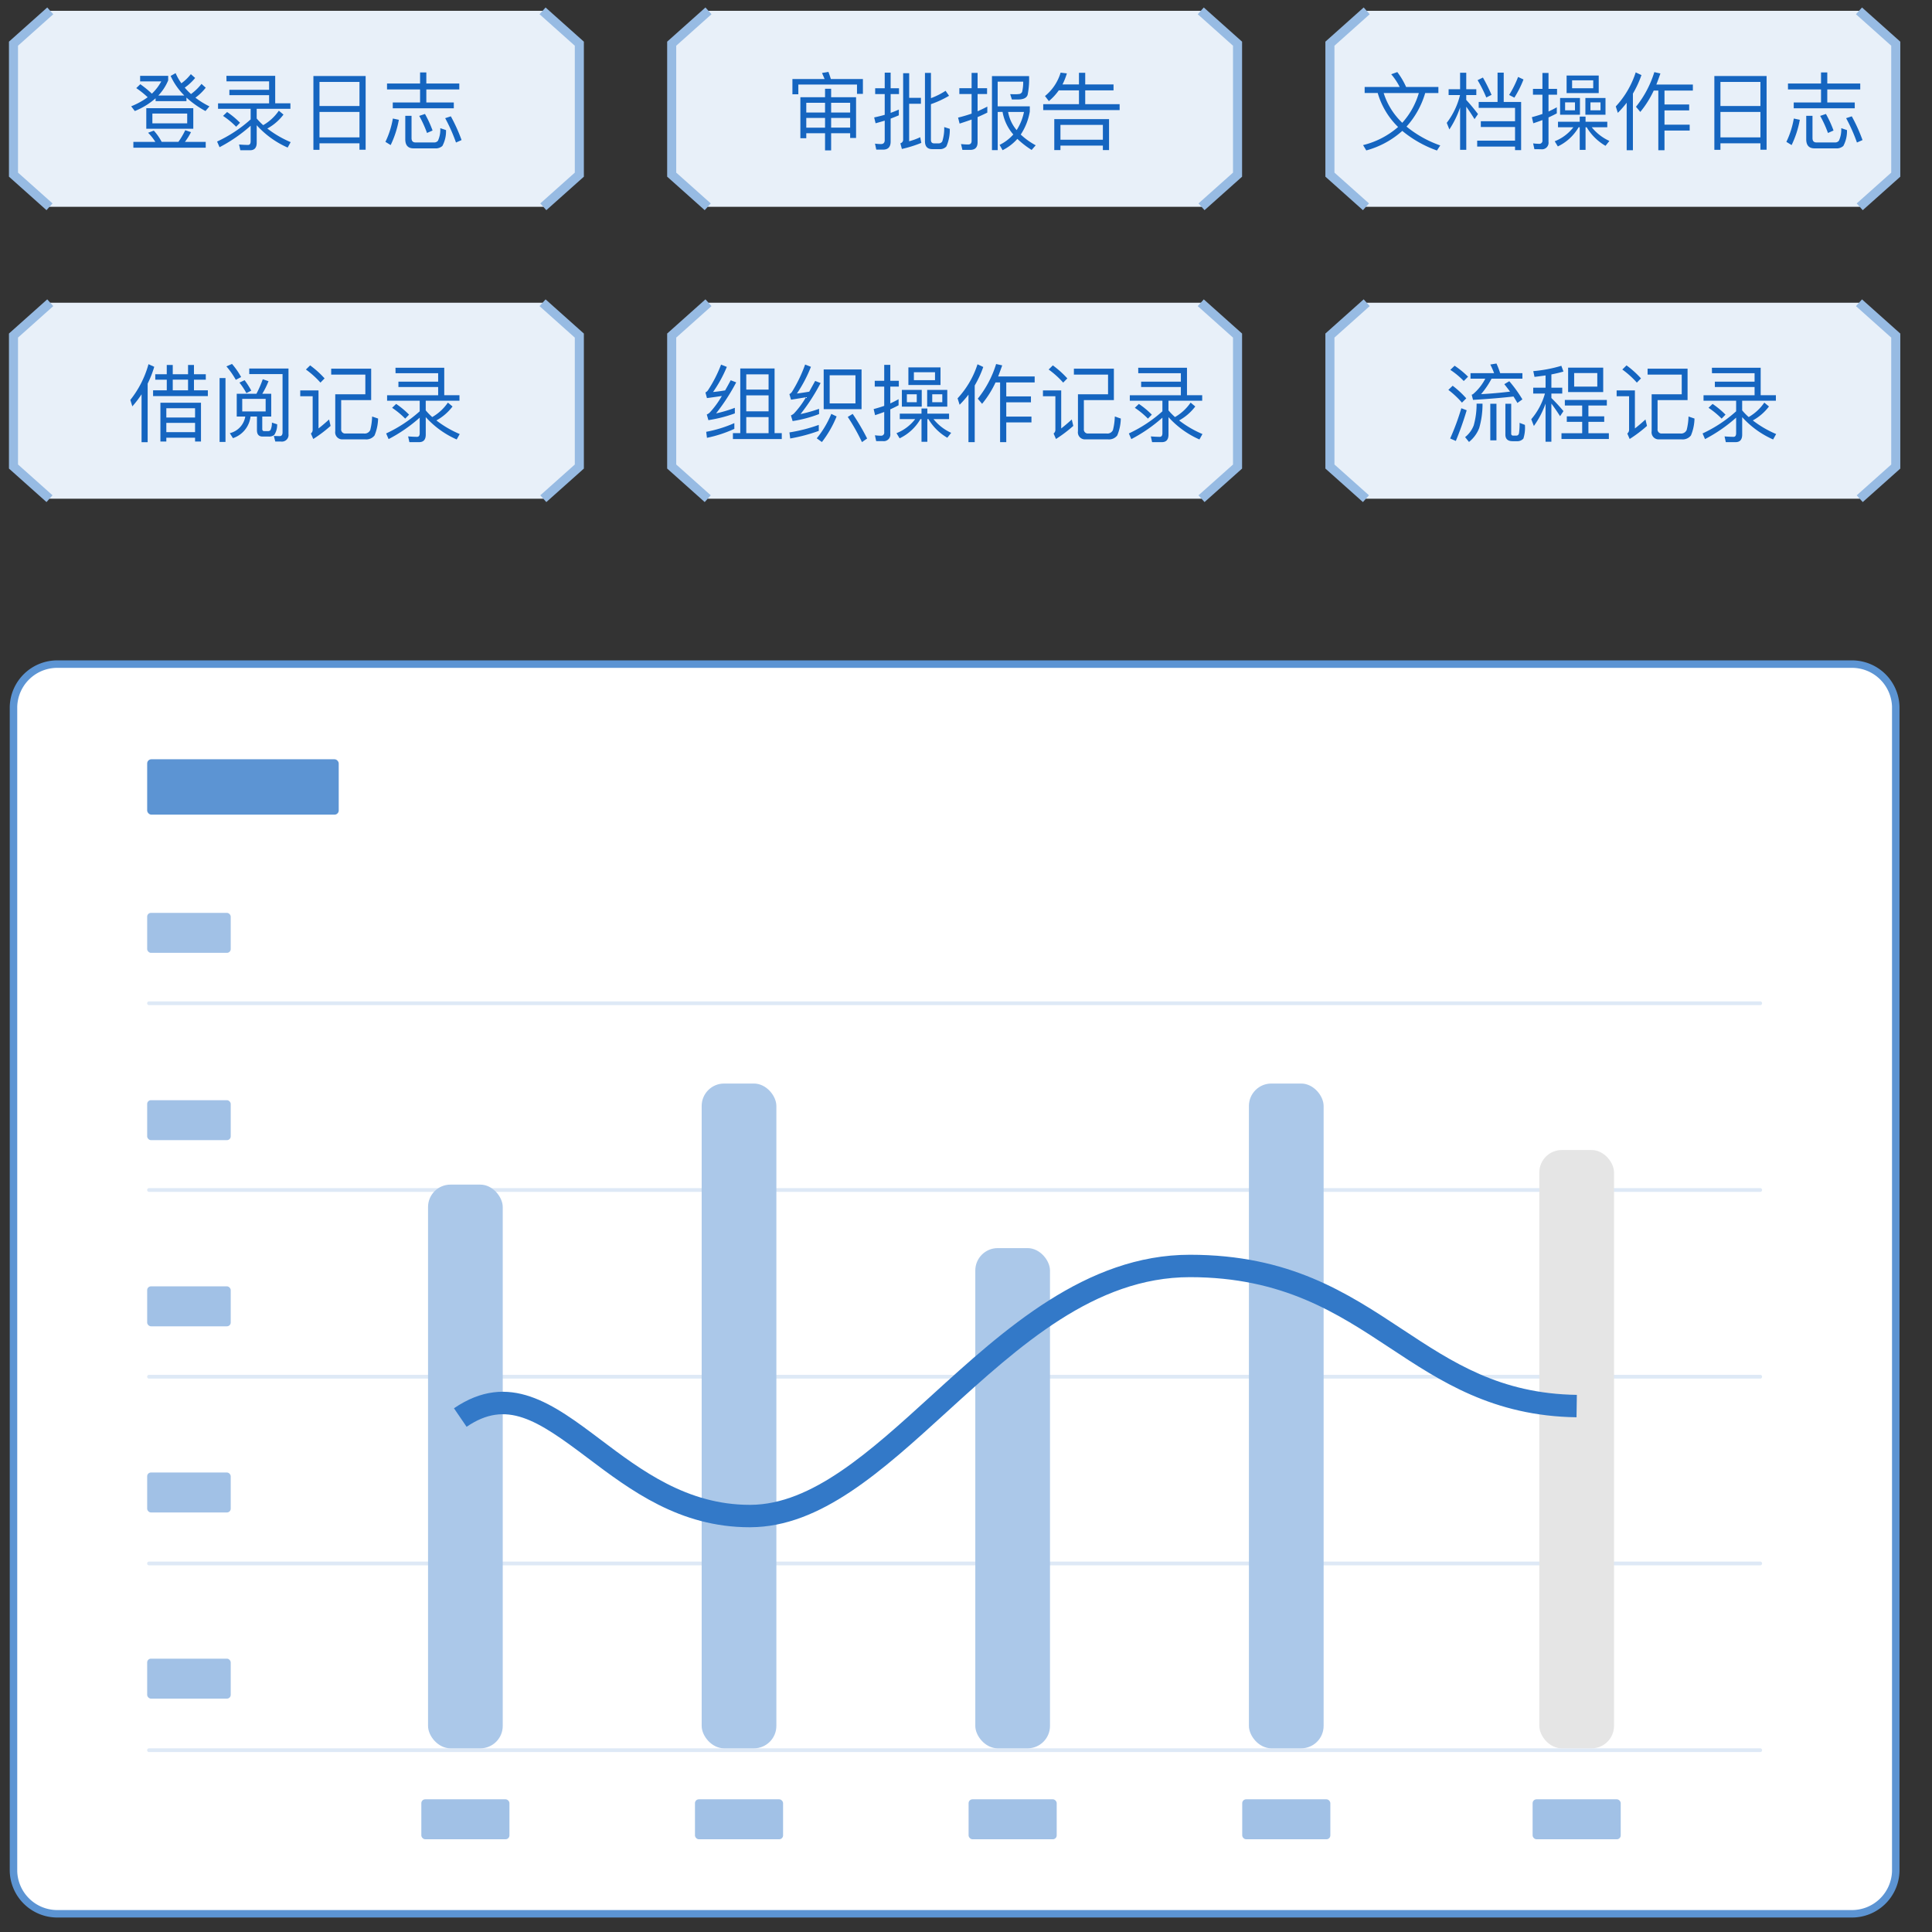 <svg xmlns="http://www.w3.org/2000/svg" width="320" height="320" viewBox="0 0 320 320">
  <rect x="0" y="0" width="320" height="320" fill="#333333" stroke="none"/>
  <g id="_4" data-name="4" transform="translate(-5950.37 -2366.5)">
    <g id="组_12606" data-name="组 12606" opacity="0">
      <rect id="矩形_5981" data-name="矩形 5981" width="320" height="320" transform="translate(5950.37 2366.5)" fill="#afb5ba"/>
    </g>
    <g id="组_12626" data-name="组 12626">
      <g id="组_12607" data-name="组 12607">
        <g id="bg-4">
          <path id="路径_11345" data-name="路径 11345" d="M5960.025,2476.5h296.922a7.247,7.247,0,0,1,7.423,7.056v192.869a7.247,7.247,0,0,1-7.423,7.056H5960.025a7.247,7.247,0,0,1-7.423-7.056V2483.556A7.247,7.247,0,0,1,5960.025,2476.5Z" fill="#fff"/>
          <path id="路径_11346" data-name="路径 11346" d="M6256.947,2684.1H5960.025a7.873,7.873,0,0,1-8.041-7.675V2483.556a7.873,7.873,0,0,1,8.041-7.675h296.922a7.874,7.874,0,0,1,8.041,7.675v192.869A7.874,7.874,0,0,1,6256.947,2684.1Zm-296.922-206.981a6.636,6.636,0,0,0-6.8,6.437v192.869a6.636,6.636,0,0,0,6.8,6.438h296.922a6.636,6.636,0,0,0,6.8-6.438V2483.556a6.635,6.635,0,0,0-6.8-6.437Z" fill="#5c94d3"/>
        </g>
      </g>
      <g id="组_12625" data-name="组 12625">
        <g id="组_12608" data-name="组 12608">
          <g id="divider">
            <g id="divider-2">
              <path id="路径_11347" data-name="路径 11347" d="M5975.039,2532.36h266.894a.3.3,0,0,1,.293.31h0a.3.3,0,0,1-.293.309H5975.039a.3.3,0,0,1-.293-.309h0A.3.3,0,0,1,5975.039,2532.36Z" fill="#dee9f6"/>
            </g>
          </g>
          <g id="divider-3">
            <g id="divider-4">
              <path id="路径_11348" data-name="路径 11348" d="M5975.039,2563.29h266.894a.3.3,0,0,1,.293.309h0a.3.3,0,0,1-.293.309H5975.039a.3.3,0,0,1-.293-.309h0A.3.3,0,0,1,5975.039,2563.29Z" fill="#dee9f6"/>
            </g>
          </g>
          <g id="divider-5">
            <g id="divider-6">
              <path id="路径_11349" data-name="路径 11349" d="M5975.039,2594.219h266.894a.3.3,0,0,1,.293.309h0a.3.3,0,0,1-.293.31H5975.039a.3.3,0,0,1-.293-.31h0A.3.3,0,0,1,5975.039,2594.219Z" fill="#dee9f6"/>
            </g>
          </g>
          <g id="divider-7">
            <g id="divider-8">
              <path id="路径_11350" data-name="路径 11350" d="M5975.039,2625.148h266.894a.3.3,0,0,1,.293.31h0a.3.3,0,0,1-.293.309H5975.039a.3.3,0,0,1-.293-.309h0A.3.3,0,0,1,5975.039,2625.148Z" fill="#dee9f6"/>
            </g>
          </g>
          <g id="divider-9">
            <g id="divider-10">
              <path id="路径_11351" data-name="路径 11351" d="M5975.039,2656.078h266.894a.3.3,0,0,1,.293.309h0a.3.3,0,0,1-.293.309H5975.039a.3.3,0,0,1-.293-.309h0A.3.3,0,0,1,5975.039,2656.078Z" fill="#dee9f6"/>
            </g>
          </g>
        </g>
        <g id="组_12609" data-name="组 12609">
          <g id="bar">
            <rect id="矩形_5982" data-name="矩形 5982" width="12.372" height="93.368" rx="3.712" transform="translate(6021.267 2562.71)" fill="#abc8e9"/>
          </g>
          <g id="bar-2">
            <rect id="矩形_5983" data-name="矩形 5983" width="12.372" height="110.108" rx="3.712" transform="translate(6066.589 2545.969)" fill="#abc8e9"/>
          </g>
          <g id="bar-3">
            <rect id="矩形_5984" data-name="矩形 5984" width="12.372" height="82.852" rx="3.712" transform="translate(6111.91 2573.226)" fill="#abc8e9"/>
          </g>
          <g id="bar-4">
            <rect id="矩形_5985" data-name="矩形 5985" width="12.372" height="110.108" rx="3.712" transform="translate(6157.231 2545.969)" fill="#abc8e9"/>
          </g>
        </g>
        <g id="bar-5" style="isolation: isolate">
          <rect id="矩形_5986" data-name="矩形 5986" width="12.372" height="99.094" rx="3.712" transform="translate(6205.331 2556.983)" fill="#e5e5e5"/>
        </g>
        <g id="组_12615" data-name="组 12615">
          <g id="组_12610" data-name="组 12610">
            <rect id="矩形_5987" data-name="矩形 5987" width="13.839" height="6.618" rx="0.624" transform="translate(5974.746 2517.701)" fill="#a1c1e6"/>
          </g>
          <g id="组_12611" data-name="组 12611">
            <rect id="矩形_5988" data-name="矩形 5988" width="13.839" height="6.618" rx="0.624" transform="translate(5974.746 2548.726)" fill="#a1c1e6"/>
          </g>
          <g id="组_12612" data-name="组 12612">
            <rect id="矩形_5989" data-name="矩形 5989" width="13.839" height="6.618" rx="0.624" transform="translate(5974.746 2579.56)" fill="#a1c1e6"/>
          </g>
          <g id="组_12613" data-name="组 12613">
            <rect id="矩形_5990" data-name="矩形 5990" width="13.839" height="6.618" rx="0.624" transform="translate(5974.746 2610.393)" fill="#a1c1e6"/>
          </g>
          <g id="组_12614" data-name="组 12614">
            <rect id="矩形_5991" data-name="矩形 5991" width="13.839" height="6.618" rx="0.624" transform="translate(5974.746 2641.227)" fill="#a1c1e6"/>
          </g>
        </g>
        <g id="组_12621" data-name="组 12621">
          <g id="组_12616" data-name="组 12616">
            <rect id="矩形_5992" data-name="矩形 5992" width="14.594" height="6.618" rx="0.641" transform="translate(6020.156 2664.522)" fill="#a1c1e6"/>
          </g>
          <g id="组_12617" data-name="组 12617">
            <rect id="矩形_5993" data-name="矩形 5993" width="14.594" height="6.618" rx="0.641" transform="translate(6065.478 2664.522)" fill="#a1c1e6"/>
          </g>
          <g id="组_12618" data-name="组 12618">
            <rect id="矩形_5994" data-name="矩形 5994" width="14.594" height="6.618" rx="0.641" transform="translate(6110.8 2664.522)" fill="#a1c1e6"/>
          </g>
          <g id="组_12619" data-name="组 12619">
            <rect id="矩形_5995" data-name="矩形 5995" width="14.594" height="6.618" rx="0.641" transform="translate(6156.122 2664.522)" fill="#a1c1e6"/>
          </g>
          <g id="组_12620" data-name="组 12620">
            <rect id="矩形_5996" data-name="矩形 5996" width="14.594" height="6.618" rx="0.641" transform="translate(6204.219 2664.522)" fill="#a1c1e6"/>
          </g>
        </g>
        <g id="组_12622" data-name="组 12622">
          <rect id="矩形_5997" data-name="矩形 5997" width="31.727" height="9.173" rx="0.695" transform="translate(5974.746 2492.258)" fill="#5c94d3"/>
        </g>
        <g id="line">
          <g id="组_12624" data-name="组 12624">
            <g id="路径_790-2" data-name="路径 790-2">
              <g id="组_12623" data-name="组 12623">
                <path id="路径_11352" data-name="路径 11352" d="M6074.543,2619.461c-11.62,0-19.741-6.125-26.911-11.531-8.331-6.282-13.368-9.616-19.978-5.108l-2.092-3.066c9.134-6.228,16.5-.672,24.305,5.21,6.7,5.056,14.3,10.783,24.681,10.783h.132c10.158-.047,19.783-8.815,29.974-18.1,12-10.932,25.607-23.322,42.8-23.322h.016c16.484.007,25.986,6.282,35.176,12.35,8.311,5.487,16.16,10.67,28.9,10.858l-.055,3.711c-13.821-.2-22.5-5.932-30.886-11.472-8.733-5.766-17.763-11.729-33.132-11.736h-.016c-15.759,0-28.235,11.365-40.3,22.355-10.733,9.777-20.872,19.012-32.458,19.065Z" fill="#3379c8"/>
              </g>
            </g>
          </g>
        </g>
      </g>
    </g>
    <g id="组_12633" data-name="组 12633">
      <g id="组_12628" data-name="组 12628">
        <g id="组_12627" data-name="组 12627">
          <path id="路径_11353" data-name="路径 11353" d="M6040.359,2400.752l5.968-5.328v-21.691l-6.092-5.439h-81.542l-6.092,5.439v21.691l5.968,5.328Z" fill="#e8f0f9"/>
        </g>
      </g>
      <g id="组_12629" data-name="组 12629">
        <path id="路径_11354" data-name="路径 11354" d="M5973.607,2380.448a16.53,16.53,0,0,1,1.918,1.568,8.1,8.1,0,0,0,1.555-2.03h-3.5v-.923h4.647v.755a8.253,8.253,0,0,1-1.638,2.506h4.312a10.961,10.961,0,0,1-2.268-3.248l.826-.462a8.888,8.888,0,0,0,.953,1.68,7.554,7.554,0,0,0,1.567-1.512l.714.63a8.511,8.511,0,0,1-1.722,1.6,9.044,9.044,0,0,0,1.036,1.064,8.728,8.728,0,0,0,1.737-1.68l.7.63a8.464,8.464,0,0,1-1.708,1.652,13.821,13.821,0,0,0,2.324,1.442l-.658.77a15.639,15.639,0,0,1-3.15-2.226v.588h-5.11v-.476a11.9,11.9,0,0,1-3.443,2.114l-.6-.784a12.532,12.532,0,0,0,2.731-1.5,14.937,14.937,0,0,0-1.891-1.512Zm2.24,7.686a8.832,8.832,0,0,1,1.3,1.862h2.772a12.591,12.591,0,0,0,1.134-1.932l.952.322A10.248,10.248,0,0,1,5981,2390h3.444v.966h-11.984V2390h3.64a8.727,8.727,0,0,0-1.2-1.512Zm-1.246-3.71h7.784v3.4H5974.6Zm6.776,2.506v-1.624h-5.768v1.624Z" fill="#1565c0"/>
        <path id="路径_11355" data-name="路径 11355" d="M5987.873,2379.063h8.079v4.549h2.519v.91h-5.586v1.6a10.227,10.227,0,0,0,1.078,1.106,7.86,7.86,0,0,0,2.59-2.394l.771.644a8.367,8.367,0,0,1-2.675,2.31,17.15,17.15,0,0,0,3.864,2.254l-.5.9a15.119,15.119,0,0,1-5.124-3.7v2.884q0,1.26-1.1,1.26h-1.611l-.21-.952q.869.071,1.484.07c.29,0,.434-.205.434-.616v-2.562a25.194,25.194,0,0,1-5.152,3.556l-.406-.938a22.409,22.409,0,0,0,5.558-3.668v-1.75h-5.4v-.91h8.456v-1.358h-6.58v-.882h6.58v-1.4h-7.056Zm.112,5.991a14,14,0,0,1,2.142,1.778l-.644.658a13.6,13.6,0,0,0-2.17-1.792Z" fill="#1565c0"/>
        <path id="路径_11356" data-name="路径 11356" d="M6010.931,2379.09V2391.3h-1.021v-1.064h-6.622v1.079h-1.008V2379.09Zm-7.643,4.97h6.622v-3.99h-6.622Zm0,5.194h6.622v-4.214h-6.622Z" fill="#1565c0"/>
        <path id="路径_11357" data-name="路径 11357" d="M6016.433,2386.342a16.193,16.193,0,0,1-1.357,4.186l-.869-.532a14.4,14.4,0,0,0,1.232-3.864Zm3.515-7.84h1.035v1.834h5.46v.98h-5.46v2.156h4.551v.966h-10.109v-.966h4.523v-2.156h-5.475v-.98h5.475Zm-1.078,12.572q-1.373,0-1.373-1.511v-3.879h1.037v3.682c0,.486.218.728.657.728h3.038a.785.785,0,0,0,.686-.294,4.4,4.4,0,0,0,.378-2.072l.953.322a5.191,5.191,0,0,1-.6,2.618,1.615,1.615,0,0,1-1.231.406Zm1.889-5.7a18.37,18.37,0,0,1,1.26,2.744l-.924.406a18.689,18.689,0,0,0-1.288-2.828Zm4.284.392a27.856,27.856,0,0,1,1.779,3.934l-.925.406a28.1,28.1,0,0,0-1.792-4.032Z" fill="#1565c0"/>
      </g>
      <g id="组_12632" data-name="组 12632">
        <g id="组_12630" data-name="组 12630">
          <path id="路径_11358" data-name="路径 11358" d="M5958.071,2401.312l-6.219-5.552V2373.4l6.343-5.663,1,1.119-5.841,5.215v21.02l5.717,5.1Z" fill="#97bbe3"/>
        </g>
        <g id="组_12631" data-name="组 12631">
          <path id="路径_11359" data-name="路径 11359" d="M6040.859,2401.312l-1-1.119,5.717-5.1v-21.02l-5.841-5.215,1-1.119,6.343,5.663v22.363Z" fill="#97bbe3"/>
        </g>
      </g>
    </g>
    <g id="组_12640" data-name="组 12640">
      <g id="组_12635" data-name="组 12635">
        <g id="组_12634" data-name="组 12634">
          <path id="路径_11360" data-name="路径 11360" d="M6149.381,2400.752l5.967-5.328v-21.691l-6.091-5.439h-81.542l-6.091,5.439v21.691l5.967,5.328Z" fill="#e8f0f9"/>
        </g>
      </g>
      <g id="组_12636" data-name="组 12636">
        <path id="路径_11361" data-name="路径 11361" d="M6093.295,2379.594v2.45h-.979v-1.54H6082.6v1.61h-.98v-2.52h5.334q-.239-.6-.434-1.008l1.063-.182q.155.393.407,1.19Zm-6.271,8.974h-3.109v.826h-.979v-6.79h4.088v-1.4h1.008v1.4h4.13v6.748h-.98v-.784h-3.15v2.842h-1.008Zm0-5.04h-3.109v1.61h3.109Zm-3.109,2.506v1.61h3.109v-1.61Zm7.267-.9v-1.61h-3.15v1.61Zm-3.15,2.506h3.15v-1.61h-3.15Z" fill="#1565c0"/>
        <path id="路径_11362" data-name="路径 11362" d="M6099.246,2385.6q-.588.252-1.358.546v3.808q0,1.33-1.261,1.33h-1.119l-.211-.994a8,8,0,0,0,.981.07q.631,0,.63-.658v-3.22q-.5.155-1.512.435l-.238-.967q.994-.21,1.75-.434v-3.43h-1.582v-.966h1.582v-2.59h.98v2.59h1.386v.966h-1.386v3.108q.658-.237,1.358-.546Zm1.708-1.918v6.216a10.92,10.92,0,0,0,1.834-.672l.182.938a19.909,19.909,0,0,1-3.221,1.008l-.252-.938a.6.6,0,0,0,.462-.616v-10.99h1v4.074h1.946v.98Zm3.835,7.518q-1.217,0-1.217-1.316v-11.312h.994v4.186a12.04,12.04,0,0,0,2.422-1.218l.574.826a16.258,16.258,0,0,1-3,1.386v5.922c0,.383.181.574.546.574h.685a.7.7,0,0,0,.645-.322,7.13,7.13,0,0,0,.322-2.38l.924.294a6.721,6.721,0,0,1-.561,2.912,1.408,1.408,0,0,1-1.161.448Z" fill="#1565c0"/>
        <path id="路径_11363" data-name="路径 11363" d="M6113.9,2385.152q-.91.448-1.611.742v4.172q0,1.26-1.217,1.26h-1.3l-.224-.966a11.461,11.461,0,0,0,1.176.07q.574,0,.574-.6V2386.3q-.9.322-1.988.672l-.252-.994a23.34,23.34,0,0,0,2.24-.658v-3.248h-2.03v-.966h2.03v-2.534h.993v2.534h1.569v.966h-1.569v2.856q.855-.378,1.611-.77Zm1.721-.112v6.328h-.951V2379.1h6.146a12.941,12.941,0,0,1-.239,3.108q-.25.771-1.6.77h-1.008l-.28-.882.826.014a4.651,4.651,0,0,0,.769-.056.693.693,0,0,0,.378-.322,6.84,6.84,0,0,0,.183-1.708h-4.229v4.088h5.321v.868a9.883,9.883,0,0,1-1.5,3.808,11.948,11.948,0,0,0,2.478,1.778l-.673.77a14.81,14.81,0,0,1-2.365-1.834,8.057,8.057,0,0,1-2.45,1.876l-.49-.882a7.367,7.367,0,0,0,2.268-1.722,7.664,7.664,0,0,1-1.778-3.738Zm1.723,0a6.346,6.346,0,0,0,1.414,3.01,8.826,8.826,0,0,0,1.218-3.01Z" fill="#1565c0"/>
        <path id="路径_11364" data-name="路径 11364" d="M6125.734,2381.47a9.322,9.322,0,0,1-1.638,1.778l-.644-.84a7.925,7.925,0,0,0,2.589-3.878l1.037.126a10.857,10.857,0,0,1-.728,1.834h2.73v-1.932h1.036v1.932h4.69v.98h-4.69v2.282h5.7v.98h-12.656v-.98h5.922v-2.282Zm8.33,4.76v5.124h-1.023v-.742h-7.027v.742h-1.022v-5.124Zm-8.05,3.416h7.027v-2.464h-7.027Z" fill="#1565c0"/>
      </g>
      <g id="组_12639" data-name="组 12639">
        <g id="组_12637" data-name="组 12637">
          <path id="路径_11365" data-name="路径 11365" d="M6067.092,2401.312l-6.219-5.552V2373.4l6.343-5.663,1,1.119-5.841,5.215v21.02l5.717,5.1Z" fill="#97bbe3"/>
        </g>
        <g id="组_12638" data-name="组 12638">
          <path id="路径_11366" data-name="路径 11366" d="M6149.879,2401.312l-1-1.119,5.717-5.1v-21.02l-5.841-5.215,1-1.119,6.343,5.663v22.363Z" fill="#97bbe3"/>
        </g>
      </g>
    </g>
    <g id="组_12647" data-name="组 12647">
      <g id="组_12642" data-name="组 12642">
        <g id="组_12641" data-name="组 12641">
          <path id="路径_11367" data-name="路径 11367" d="M6258.4,2400.752l5.968-5.328v-21.691l-6.092-5.439h-81.542l-6.092,5.439v21.691l5.968,5.328Z" fill="#e8f0f9"/>
        </g>
      </g>
      <g id="组_12643" data-name="组 12643">
        <path id="路径_11368" data-name="路径 11368" d="M6176.4,2380.9h5.8a10.561,10.561,0,0,0-1.4-2.1l1.008-.364a12.3,12.3,0,0,1,1.456,2.464h5.348v1.008h-2.184a14.278,14.278,0,0,1-3.094,5.558,18.4,18.4,0,0,0,5.586,3.122l-.546.84a18.931,18.931,0,0,1-5.74-3.248,14.713,14.713,0,0,1-5.964,3.234l-.532-.882a13.787,13.787,0,0,0,5.8-3,12.822,12.822,0,0,1-3.374-5.628H6176.4Zm3.149,1.008a11.607,11.607,0,0,0,3.08,4.928,12.594,12.594,0,0,0,2.744-4.928Z" fill="#1565c0"/>
        <path id="路径_11369" data-name="路径 11369" d="M6193.231,2391.313h-1.022V2384.3a15.683,15.683,0,0,1-1.778,3.64l-.434-1.092a12.482,12.482,0,0,0,2.2-4.606h-1.891v-.966h1.9v-2.73h1.022v2.73h1.666v.966h-1.666v.812q.9.966,1.946,2.338l-.574.84q-.867-1.386-1.372-2.058Zm2.058-7.925h3.123v-4.858h1.021v4.858h2.884v7.98h-1.008v-.588h-6.271v-.98h6.271v-2.268h-5.67v-.952h5.67v-2.212h-6.02Zm.7-4.046a28.5,28.5,0,0,1,1.427,2.87l-.868.434a22.229,22.229,0,0,0-1.442-2.87Zm6.719.322a17.078,17.078,0,0,1-1.511,3.01l-.868-.448a16.71,16.71,0,0,0,1.483-2.982Z" fill="#1565c0"/>
        <path id="路径_11370" data-name="路径 11370" d="M6204.515,2391.214l-.21-.966a7.9,7.9,0,0,0,.966.07.507.507,0,0,0,.574-.574v-3.36q-.5.2-1.512.533l-.238-1.009q.853-.223,1.75-.532v-3.192h-1.568v-.966h1.568v-2.632h1.008v2.632h1.414v.966h-1.414v2.786q.783-.363,1.372-.7v1.008q-.63.336-1.372.672V2390a1.089,1.089,0,0,1-1.246,1.218Zm3.906-4.55h3.6v-.854h.966v.854h3.6v.91h-2.576a7.959,7.959,0,0,0,2.926,2.268l-.644.812a8.728,8.728,0,0,1-3.122-3.08h-.182v3.752h-.966v-3.752h-.182a7.91,7.91,0,0,1-3.444,3.178l-.518-.854a7.253,7.253,0,0,0,3.094-2.324h-2.548Zm.35-3.934h3.29v2.772h-3.29Zm2.464,2.044v-1.316H6209.6v1.316Zm-1.386-5.768h5.32v2.912h-5.32Zm4.41,2.114V2379.8h-3.5v1.316Zm-1.3,1.61h3.332v2.772h-3.332Zm2.506,2.044v-1.316H6213.8v1.316Z" fill="#1565c0"/>
        <path id="路径_11371" data-name="路径 11371" d="M6219.8,2383.514a16.483,16.483,0,0,1-1.47,1.68l-.336-1.064a15.074,15.074,0,0,0,3.3-5.642l.952.448a17.1,17.1,0,0,1-1.414,3.066v9.38H6219.8Zm4.481-2.016a16.449,16.449,0,0,1-2.227,3.542l-.714-.854a17.34,17.34,0,0,0,3.038-5.74l1.008.224q-.363,1.037-.672,1.834h6.048v.994h-4.7v2.31h4.088v.98h-4.088v2.366h4.172v.966h-4.172v3.262h-1.022V2381.5Z" fill="#1565c0"/>
        <path id="路径_11372" data-name="路径 11372" d="M6242.973,2379.09V2391.3h-1.021v-1.064h-6.622v1.079h-1.008V2379.09Zm-7.643,4.97h6.622v-3.99h-6.622Zm0,5.194h6.622v-4.214h-6.622Z" fill="#1565c0"/>
        <path id="路径_11373" data-name="路径 11373" d="M6248.475,2386.342a16.193,16.193,0,0,1-1.357,4.186l-.869-.532a14.4,14.4,0,0,0,1.232-3.864Zm3.515-7.84h1.035v1.834h5.46v.98h-5.46v2.156h4.551v.966h-10.109v-.966h4.523v-2.156h-5.475v-.98h5.475Zm-1.078,12.572q-1.373,0-1.373-1.511v-3.879h1.037v3.682c0,.486.218.728.657.728h3.038a.785.785,0,0,0,.686-.294,4.4,4.4,0,0,0,.378-2.072l.953.322a5.191,5.191,0,0,1-.6,2.618,1.615,1.615,0,0,1-1.231.406Zm1.889-5.7a18.37,18.37,0,0,1,1.26,2.744l-.924.406a18.689,18.689,0,0,0-1.288-2.828Zm4.284.392a27.856,27.856,0,0,1,1.779,3.934l-.925.406a28.1,28.1,0,0,0-1.792-4.032Z" fill="#1565c0"/>
      </g>
      <g id="组_12646" data-name="组 12646">
        <g id="组_12644" data-name="组 12644">
          <path id="路径_11374" data-name="路径 11374" d="M6176.114,2401.312l-6.219-5.552V2373.4l6.343-5.663,1,1.119-5.841,5.215v21.02l5.717,5.1Z" fill="#97bbe3"/>
        </g>
        <g id="组_12645" data-name="组 12645">
          <path id="路径_11375" data-name="路径 11375" d="M6258.9,2401.312l-1-1.119,5.717-5.1v-21.02l-5.841-5.215,1-1.119,6.343,5.663v22.363Z" fill="#97bbe3"/>
        </g>
      </g>
    </g>
    <g id="组_12654" data-name="组 12654">
      <g id="组_12649" data-name="组 12649">
        <g id="组_12648" data-name="组 12648">
          <path id="路径_11376" data-name="路径 11376" d="M6040.359,2449.1l5.968-5.328V2422.08l-6.092-5.439h-81.542l-6.092,5.439v21.692l5.968,5.328Z" fill="#e8f0f9"/>
        </g>
      </g>
      <g id="组_12650" data-name="组 12650">
        <path id="路径_11377" data-name="路径 11377" d="M5973.817,2431.806a17.261,17.261,0,0,1-1.526,2l-.335-1.064a16.548,16.548,0,0,0,3.009-5.922l.952.434a17.377,17.377,0,0,1-1.091,2.786v9.7h-1.009Zm2.268-3.318h1.905v-1.54h.993v1.54h2.534v-1.54h.98v1.54h1.96v.9h-1.96v1.764h2.3v.952h-9.072v-.952h2.269v-1.764h-1.905Zm7.575,4.718v6.426h-.981V2439h-4.76v.63h-.98v-6.426Zm-5.741,2.45h4.76v-1.54h-4.76Zm0,2.422h4.76v-1.54h-4.76Zm1.064-6.93h2.534v-1.764h-2.534Z" fill="#1565c0"/>
        <path id="路径_11378" data-name="路径 11378" d="M5986.74,2429.118h.979V2439.7h-.979Zm2.057-2.338a12.4,12.4,0,0,1,1.512,2.17l-.882.462a13.5,13.5,0,0,0-1.554-2.226Zm6.048,2.856a13.124,13.124,0,0,1-1.036,2.086h1.484v3.766h-1.484v2.058c0,.243.112.364.336.364h.561a.568.568,0,0,0,.461-.168,2.779,2.779,0,0,0,.239-1.246l.867.28a3.044,3.044,0,0,1-.476,1.764,1.382,1.382,0,0,1-.924.266h-1.007q-.939,0-.939-1.064v-2.254h-1.063a4.281,4.281,0,0,1-2.912,3.584l-.519-.826a3.4,3.4,0,0,0,2.563-2.758h-1.415v-3.766h3.262a18.434,18.434,0,0,0,1.05-2.408Zm-3.962-.168a13.738,13.738,0,0,1,1.107,1.736l-.813.406a11.708,11.708,0,0,0-1.147-1.736Zm3.487,5.18v-2.086h-3.878v2.086Zm1.595,4.984-.238-.924.952.028q.49,0,.49-.63v-9.646h-5.515v-.924h6.5V2438.4a1.1,1.1,0,0,1-1.26,1.232Z" fill="#1565c0"/>
        <path id="路径_11379" data-name="路径 11379" d="M6000.1,2431.162h3.025v6.3q.768-.588,1.75-1.484l.252,1.064a22.347,22.347,0,0,1-2.871,2.17l-.392-.91a.756.756,0,0,0,.295-.588v-5.586H6000.1Zm1.638-4.144a15.8,15.8,0,0,1,2.394,2.156l-.686.7a14.667,14.667,0,0,0-2.407-2.17Zm11.257,8.806a7.688,7.688,0,0,1-.589,2.8,1.73,1.73,0,0,1-1.582.644h-3.626a1.17,1.17,0,0,1-1.3-1.344v-6.118h4.984v-3.262h-5.656v-.98h6.622v5.208h-4.969v4.788a.659.659,0,0,0,.713.742h3.052a1.009,1.009,0,0,0,1.05-.574,10.107,10.107,0,0,0,.309-2.24Z" fill="#1565c0"/>
        <path id="路径_11380" data-name="路径 11380" d="M6015.873,2427.41h8.079v4.55h2.519v.91h-5.586v1.6a10.224,10.224,0,0,0,1.078,1.106,7.858,7.858,0,0,0,2.59-2.394l.771.644a8.393,8.393,0,0,1-2.675,2.31,17.2,17.2,0,0,0,3.864,2.254l-.5.9a15.119,15.119,0,0,1-5.124-3.7v2.884q0,1.26-1.1,1.26h-1.611l-.21-.952q.869.07,1.484.07c.29,0,.434-.2.434-.616v-2.562a25.2,25.2,0,0,1-5.152,3.556l-.406-.938a22.443,22.443,0,0,0,5.558-3.668v-1.75h-5.4v-.91h8.456V2430.6h-6.58v-.882h6.58v-1.4h-7.056Zm.112,5.992a13.927,13.927,0,0,1,2.142,1.778l-.644.658a13.616,13.616,0,0,0-2.17-1.792Z" fill="#1565c0"/>
      </g>
      <g id="组_12653" data-name="组 12653">
        <g id="组_12651" data-name="组 12651">
          <path id="路径_11381" data-name="路径 11381" d="M5958.071,2449.659l-6.219-5.552v-22.363l6.343-5.663,1,1.119-5.841,5.215v21.02l5.717,5.1Z" fill="#97bbe3"/>
        </g>
        <g id="组_12652" data-name="组 12652">
          <path id="路径_11382" data-name="路径 11382" d="M6040.859,2449.659l-1-1.119,5.717-5.1v-21.02l-5.841-5.215,1-1.119,6.343,5.663v22.363Z" fill="#97bbe3"/>
        </g>
      </g>
    </g>
    <g id="组_12661" data-name="组 12661">
      <g id="组_12656" data-name="组 12656">
        <g id="组_12655" data-name="组 12655">
          <path id="路径_11383" data-name="路径 11383" d="M6149.381,2449.1l5.967-5.328V2422.08l-6.091-5.439h-81.542l-6.091,5.439v21.692l5.967,5.328Z" fill="#e8f0f9"/>
        </g>
      </g>
      <g id="组_12657" data-name="组 12657">
        <path id="路径_11384" data-name="路径 11384" d="M6070.755,2427.27a21.383,21.383,0,0,1-2.281,4.158q.812-.07,2-.266.448-.785.924-1.68l.91.35a33.307,33.307,0,0,1-3.332,5.138,21.712,21.712,0,0,0,3.107-.924v.924a22.705,22.705,0,0,1-4.381,1.12l-.266-.938a1.713,1.713,0,0,0,.462-.294,14.741,14.741,0,0,0,2.03-2.772q-.98.155-2.464.35l-.253-.938a1,1,0,0,0,.435-.378,21.874,21.874,0,0,0,2.156-4.228Zm1.246,10.262a20.861,20.861,0,0,1-4.535,1.484l-.127-.994a21.149,21.149,0,0,0,4.662-1.442Zm6.664-10v10.71h1.191v.98h-8.092v-.98h1.218v-10.71Zm-4.689,3.5h3.695V2428.5h-3.695Zm0,3.6h3.695v-2.646h-3.695Zm0,3.612h3.695v-2.66h-3.695Z" fill="#1565c0"/>
        <path id="路径_11385" data-name="路径 11385" d="M6084.686,2427.256a22.6,22.6,0,0,1-2.324,4.424q1.091-.14,2.044-.308l.98-1.778.9.35a32.306,32.306,0,0,1-3.319,5.138,23.555,23.555,0,0,0,3.067-.868v.868a21.115,21.115,0,0,1-4.382,1.162l-.28-.938a1.989,1.989,0,0,0,.476-.294,14.264,14.264,0,0,0,2.016-2.716q-1.653.281-2.478.406l-.266-.924a1.155,1.155,0,0,0,.434-.392,23.068,23.068,0,0,0,2.17-4.508Zm1.3,10.612a27.948,27.948,0,0,1-4.733,1.26l-.126-1.008a26.125,26.125,0,0,0,4.859-1.246Zm2.954-2.394a17.968,17.968,0,0,1-2.437,4.242l-.853-.616a16.073,16.073,0,0,0,2.408-4.046Zm-2.142-7.784h6.272v6.58H6086.8Zm5.264,5.628v-4.662h-4.271v4.662Zm-.462,1.736a37.363,37.363,0,0,1,2.394,4.074l-.854.6a33.224,33.224,0,0,0-2.353-4.172Z" fill="#1565c0"/>
        <path id="路径_11386" data-name="路径 11386" d="M6095.494,2439.562l-.21-.966a7.845,7.845,0,0,0,.965.07.508.508,0,0,0,.575-.574v-3.36q-.5.2-1.512.532l-.238-1.008q.853-.224,1.75-.532v-3.192h-1.569v-.966h1.569v-2.632h1.007v2.632h1.415v.966h-1.415v2.786q.784-.365,1.373-.7v1.008q-.63.336-1.373.672v4.046a1.089,1.089,0,0,1-1.246,1.218Zm3.906-4.55h3.6v-.854h.966v.854h3.6v.91h-2.576a7.971,7.971,0,0,0,2.926,2.268l-.644.812a8.718,8.718,0,0,1-3.122-3.08h-.183v3.752H6103v-3.752h-.181a7.918,7.918,0,0,1-3.444,3.178l-.518-.854a7.27,7.27,0,0,0,3.094-2.324H6099.4Zm.349-3.934h3.29v2.772h-3.29Zm2.464,2.044v-1.316h-1.637v1.316Zm-1.385-5.768h5.32v2.912h-5.32Zm4.41,2.114v-1.316h-3.5v1.316Zm-1.3,1.61h3.332v2.772h-3.332Zm2.506,2.044v-1.316h-1.666v1.316Z" fill="#1565c0"/>
        <path id="路径_11387" data-name="路径 11387" d="M6110.782,2431.862a16.75,16.75,0,0,1-1.47,1.68l-.336-1.064a15.1,15.1,0,0,0,3.3-5.642l.952.448a17.246,17.246,0,0,1-1.414,3.066v9.38h-1.036Zm4.48-2.016a16.5,16.5,0,0,1-2.226,3.542l-.714-.854a17.338,17.338,0,0,0,3.038-5.74l1.008.224q-.365,1.035-.672,1.834h6.048v.994h-4.705v2.31h4.088v.98h-4.088v2.366h4.172v.966h-4.172v3.262h-1.021v-9.884Z" fill="#1565c0"/>
        <path id="路径_11388" data-name="路径 11388" d="M6123.116,2431.162h3.024v6.3q.769-.588,1.75-1.484l.252,1.064a22.437,22.437,0,0,1-2.87,2.17l-.393-.91a.753.753,0,0,0,.295-.588v-5.586h-2.058Zm1.637-4.144a15.857,15.857,0,0,1,2.4,2.156l-.687.7a14.627,14.627,0,0,0-2.407-2.17Zm11.257,8.806a7.68,7.68,0,0,1-.589,2.8,1.729,1.729,0,0,1-1.582.644h-3.626a1.169,1.169,0,0,1-1.3-1.344v-6.118h4.984v-3.262h-5.656v-.98h6.622v5.208h-4.97v4.788a.659.659,0,0,0,.714.742h3.052a1.007,1.007,0,0,0,1.049-.574,10.046,10.046,0,0,0,.309-2.24Z" fill="#1565c0"/>
        <path id="路径_11389" data-name="路径 11389" d="M6138.894,2427.41h8.078v4.55h2.52v.91h-5.586v1.6a10.133,10.133,0,0,0,1.078,1.106,7.867,7.867,0,0,0,2.59-2.394l.77.644a8.382,8.382,0,0,1-2.675,2.31,17.2,17.2,0,0,0,3.865,2.254l-.5.9a15.1,15.1,0,0,1-5.124-3.7v2.884q0,1.26-1.106,1.26h-1.61l-.21-.952q.867.07,1.483.07.435,0,.435-.616v-2.562a25.2,25.2,0,0,1-5.152,3.556l-.407-.938a22.449,22.449,0,0,0,5.559-3.668v-1.75h-5.4v-.91h8.456V2430.6h-6.58v-.882h6.58v-1.4h-7.056Zm.111,5.992a13.984,13.984,0,0,1,2.143,1.778l-.645.658a13.572,13.572,0,0,0-2.17-1.792Z" fill="#1565c0"/>
      </g>
      <g id="组_12660" data-name="组 12660">
        <g id="组_12658" data-name="组 12658">
          <path id="路径_11390" data-name="路径 11390" d="M6067.092,2449.659l-6.219-5.552v-22.363l6.343-5.663,1,1.119-5.841,5.215v21.02l5.717,5.1Z" fill="#97bbe3"/>
        </g>
        <g id="组_12659" data-name="组 12659">
          <path id="路径_11391" data-name="路径 11391" d="M6149.879,2449.659l-1-1.119,5.717-5.1v-21.02l-5.841-5.215,1-1.119,6.343,5.663v22.363Z" fill="#97bbe3"/>
        </g>
      </g>
    </g>
    <g id="组_12668" data-name="组 12668">
      <g id="组_12663" data-name="组 12663">
        <g id="组_12662" data-name="组 12662">
          <path id="路径_11392" data-name="路径 11392" d="M6258.4,2449.1l5.968-5.328V2422.08l-6.092-5.439h-81.542l-6.092,5.439v21.692l5.968,5.328Z" fill="#e8f0f9"/>
        </g>
      </g>
      <g id="组_12664" data-name="组 12664">
        <path id="路径_11393" data-name="路径 11393" d="M6190.977,2430.392a15.633,15.633,0,0,1,2.254,2.086l-.714.714a14.906,14.906,0,0,0-2.254-2.114Zm2.324,4.06a52.2,52.2,0,0,1-1.8,5.082l-.939-.406a40.048,40.048,0,0,0,1.849-5.012Zm-2-7.378a15.2,15.2,0,0,1,2.226,1.82l-.714.714a13.006,13.006,0,0,0-2.226-1.848Zm4.62,6.286a14.146,14.146,0,0,1-.546,4.032,5.484,5.484,0,0,1-1.694,2.31l-.643-.8a4.578,4.578,0,0,0,1.427-1.946,13.02,13.02,0,0,0,.476-3.6Zm-1.792-1.484a1.556,1.556,0,0,0,.21-.084,8.33,8.33,0,0,0,2.044-2.576h-2.45v-.91h3.906a12.713,12.713,0,0,0-.63-1.428l1.022-.168a14.038,14.038,0,0,1,.616,1.6h3.682v.91h-5.11a14.1,14.1,0,0,1-1.736,2.562q2.409-.126,4.8-.42c-.41-.541-.728-.952-.951-1.232l.825-.49a21.835,21.835,0,0,1,2.17,3.01l-.825.588c-.076-.13-.29-.485-.645-1.064q-2.954.336-6.706.56Zm3.08,1.5h1.022v6.062h-1.022Zm3.7,6.2c-.8,0-1.2-.364-1.2-1.092v-5.11h.965v4.928a.306.306,0,0,0,.266.35h.616c.252-.028.392-.192.42-.49a11.019,11.019,0,0,0,.084-1.624l.882.336a5.849,5.849,0,0,1-.252,2.268,1.315,1.315,0,0,1-1.078.434Z" fill="#1565c0"/>
        <path id="路径_11394" data-name="路径 11394" d="M6204.319,2430.714h2.045v-2.03c-.72.1-1.33.182-1.834.238l-.2-.952a22.983,22.983,0,0,0,4.648-.882l.35.952q-.853.252-2,.476v2.2h1.8v.966h-1.8v.742a28.806,28.806,0,0,1,2,2.17l-.56.84q-.784-1.218-1.441-2.086v6.314h-.966v-6.314a14.792,14.792,0,0,1-1.933,3.71l-.434-1.12a11.176,11.176,0,0,0,2.268-4.256h-1.946Zm5.236,2.03h6.958v.924h-3.052v1.792h2.619v.91h-2.619v1.89h3.388v.952H6209v-.952h3.429v-1.89h-2.548v-.91h2.548v-1.792h-2.87Zm.546-5.348h5.811v4.046H6210.1Zm4.83,3.136v-2.24H6211.1v2.24Z" fill="#1565c0"/>
        <path id="路径_11395" data-name="路径 11395" d="M6218.137,2431.162h3.025v6.3q.768-.588,1.75-1.484l.252,1.064a22.347,22.347,0,0,1-2.871,2.17l-.392-.91a.756.756,0,0,0,.295-.588v-5.586h-2.059Zm1.638-4.144a15.8,15.8,0,0,1,2.394,2.156l-.686.7a14.667,14.667,0,0,0-2.407-2.17Zm11.257,8.806a7.688,7.688,0,0,1-.589,2.8,1.73,1.73,0,0,1-1.582.644h-3.626a1.17,1.17,0,0,1-1.3-1.344v-6.118h4.984v-3.262h-5.656v-.98h6.622v5.208h-4.969v4.788a.659.659,0,0,0,.713.742h3.052a1.009,1.009,0,0,0,1.05-.574,10.107,10.107,0,0,0,.309-2.24Z" fill="#1565c0"/>
        <path id="路径_11396" data-name="路径 11396" d="M6233.915,2427.41h8.079v4.55h2.519v.91h-5.586v1.6a10.224,10.224,0,0,0,1.078,1.106,7.858,7.858,0,0,0,2.59-2.394l.771.644a8.393,8.393,0,0,1-2.675,2.31,17.2,17.2,0,0,0,3.864,2.254l-.5.9a15.119,15.119,0,0,1-5.124-3.7v2.884q0,1.26-1.1,1.26h-1.611l-.21-.952q.869.07,1.484.07c.29,0,.434-.2.434-.616v-2.562a25.2,25.2,0,0,1-5.152,3.556l-.406-.938a22.443,22.443,0,0,0,5.558-3.668v-1.75h-5.4v-.91h8.456V2430.6h-6.58v-.882h6.58v-1.4h-7.056Zm.112,5.992a13.927,13.927,0,0,1,2.142,1.778l-.644.658a13.616,13.616,0,0,0-2.17-1.792Z" fill="#1565c0"/>
      </g>
      <g id="组_12667" data-name="组 12667">
        <g id="组_12665" data-name="组 12665">
          <path id="路径_11397" data-name="路径 11397" d="M6176.114,2449.659l-6.219-5.552v-22.363l6.343-5.663,1,1.119-5.841,5.215v21.02l5.717,5.1Z" fill="#97bbe3"/>
        </g>
        <g id="组_12666" data-name="组 12666">
          <path id="路径_11398" data-name="路径 11398" d="M6258.9,2449.659l-1-1.119,5.717-5.1v-21.02l-5.841-5.215,1-1.119,6.343,5.663v22.363Z" fill="#97bbe3"/>
        </g>
      </g>
    </g>
  </g>
</svg>
